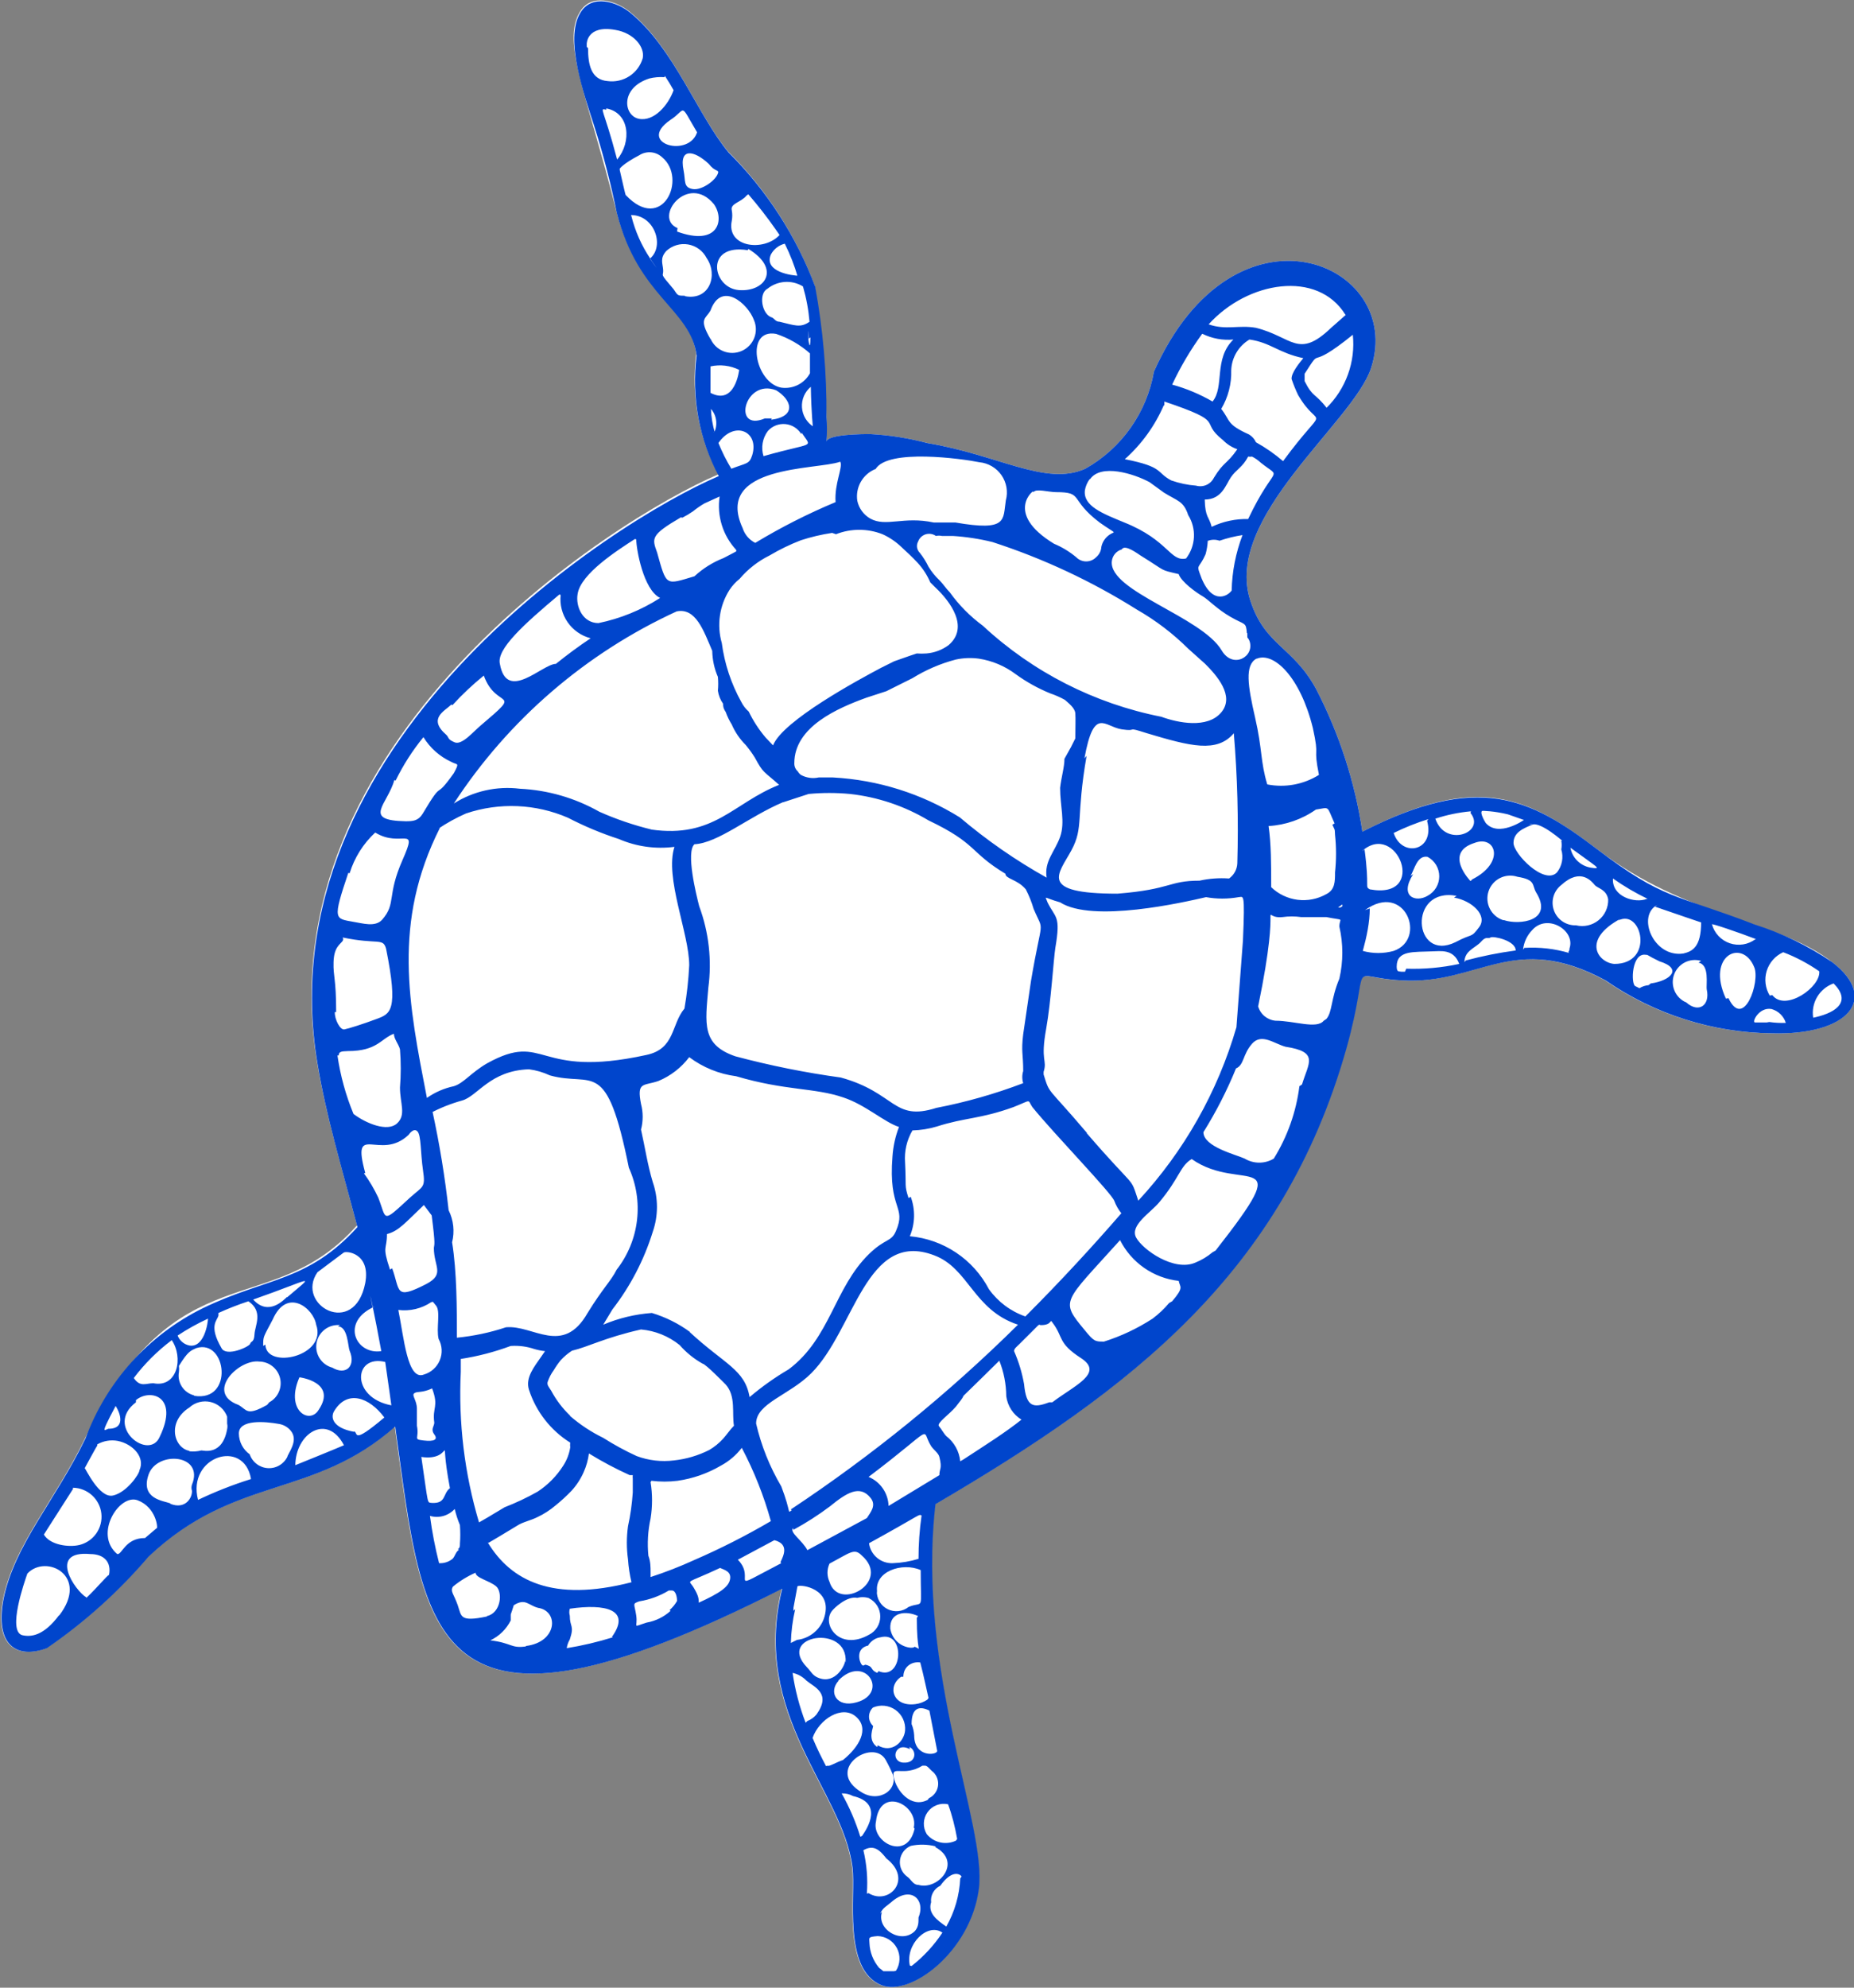 <?xml version="1.0" encoding="UTF-8"?> <svg xmlns="http://www.w3.org/2000/svg" width="126" height="135" viewBox="0 0 126 135" fill="none"><rect x="0" y="0" width="126" height="135" fill="#808080" stroke="none"/> <g clip-path="url(#clip0_90_4322)"> <path d="M124.524 65.35C120.717 62.405 114.696 62.405 108.527 57.663C103.775 54.071 100.44 52.48 92.589 56.486C92.082 53.117 91.025 49.854 89.46 46.826C87.867 43.881 85.978 43.881 84.974 40.789C83.115 35.164 91.969 28.684 93.179 25.003C95.511 17.876 83.941 12.899 78.422 25.239C78.183 26.614 77.64 27.92 76.834 29.061C76.027 30.202 74.977 31.149 73.758 31.836C71.072 33.043 67.855 30.893 63.044 30.098C61.761 29.756 60.445 29.549 59.119 29.48C58.794 29.48 56.167 29.48 56.167 30.01C56.202 26.46 55.935 22.913 55.37 19.408C54.087 15.975 52.073 12.86 49.467 10.278C47.342 7.686 45.778 3.239 42.826 0.825C41.911 0.059 40.17 -0.501 39.403 0.825C38.163 2.886 39.875 6.332 41.882 14.313C43.328 20.055 46.9 20.851 47.313 24.031C46.955 26.85 47.481 29.71 48.818 32.218C41.557 35.311 17.916 50.478 21.546 72.124C22.136 75.687 23.14 78.986 24.261 83.226C18.358 89.853 12.013 84.817 5.785 97.686C3.748 101.898 0.944 104.931 0.207 108.613C-0.384 111.734 1.092 112.706 3.158 111.94C5.724 110.181 8.046 108.092 10.065 105.726C15.968 100.16 21.221 101.839 26.829 96.891C28.807 111.116 28.925 120.186 53.127 107.906C51.002 116.535 57.259 121.571 57.909 126.842C58.145 128.727 57.23 133.734 59.857 134.823C61.805 135.648 65.937 132.585 66.498 128.285C67.058 123.986 62.247 113.56 63.546 102.163C76.916 94.329 87.158 86.436 91.467 71.24C93.238 64.908 91.32 66.381 95.216 66.587C100.469 66.911 102.831 63.2 109.088 66.587C112.411 68.886 116.349 70.137 120.392 70.18C125.557 70.327 127.771 67.853 124.524 65.35Z" fill="white"></path> <path d="M124.524 65.35C122.896 64.247 121.117 63.384 119.241 62.788C113.81 60.697 113.131 61.168 108.527 57.664C103.923 54.159 100.44 52.48 92.589 56.486C92.082 53.117 91.025 49.854 89.46 46.826C87.867 43.881 85.978 43.881 84.974 40.789C83.115 35.164 91.969 28.685 93.179 25.003C95.511 17.876 83.941 12.899 78.422 25.239C78.183 26.615 77.64 27.92 76.834 29.061C76.027 30.202 74.977 31.15 73.758 31.836C71.072 33.043 67.855 30.893 63.044 30.098C61.761 29.756 60.445 29.549 59.119 29.48C58.794 29.48 56.167 29.48 56.167 30.01C56.211 29.441 56.211 28.87 56.167 28.302C56.192 25.339 55.935 22.381 55.4 19.467C54.116 16.034 52.102 12.919 49.497 10.337C47.372 7.746 45.807 3.299 42.856 0.884C41.941 0.118 40.2 -0.442 39.432 0.884C38.34 2.68 39.727 6.509 40.377 8.541C40.996 10.475 41.508 12.441 41.911 14.431C43.358 20.174 46.929 20.969 47.342 24.149C46.984 26.968 47.51 29.828 48.847 32.337C41.587 35.429 17.945 50.596 21.576 72.242C22.166 75.805 23.169 79.103 24.291 83.344C20.897 87.085 18.093 86.761 13.784 88.852C10.092 90.67 7.24 93.832 5.814 97.687C3.778 101.898 0.974 104.931 0.236 108.613C-0.354 111.734 1.122 112.706 3.188 111.941C5.754 110.181 8.076 108.092 10.094 105.727C15.997 100.16 21.251 101.839 26.859 96.891C28.836 111.116 28.954 120.187 53.157 107.906C51.032 116.535 57.289 121.571 57.938 126.842C58.174 128.727 57.259 133.734 59.886 134.823C61.834 135.648 65.966 132.585 66.527 128.285C67.088 123.986 62.277 113.56 63.575 102.163C76.946 94.329 87.188 86.437 91.497 71.24C93.268 64.909 91.349 66.381 95.245 66.587C100.499 66.911 102.86 63.2 109.117 66.587C112.441 68.886 116.378 70.137 120.422 70.18C125.557 70.327 127.771 67.854 124.524 65.35ZM124.524 66.558L124.17 66.263L124.524 66.558ZM119.3 63.789C119.054 63.973 118.767 64.094 118.464 64.142C118.161 64.19 117.85 64.164 117.56 64.065C117.269 63.967 117.007 63.799 116.796 63.576C116.585 63.354 116.431 63.083 116.349 62.788C116.231 62.67 118.119 63.318 119.359 63.789H119.3ZM111.921 61.051C111.124 61.374 109.531 60.903 109.619 59.666C110.366 60.193 111.156 60.656 111.98 61.051H111.921ZM107.789 58.341C108.498 58.871 108.852 59.048 108.114 58.93C107.771 58.875 107.453 58.715 107.205 58.472C106.956 58.23 106.789 57.916 106.727 57.575L107.789 58.341ZM106.107 57.104C106.142 57.299 106.142 57.498 106.107 57.693C106.188 57.958 106.204 58.238 106.152 58.51C106.101 58.782 105.984 59.037 105.812 59.254C104.956 60.138 102.86 57.988 102.86 57.252C102.86 56.515 103.569 56.25 104.129 56.014C104.69 55.779 106.284 57.193 106.166 57.104H106.107ZM102.152 62.494C101.76 62.365 101.436 62.086 101.251 61.719C101.065 61.351 101.034 60.926 101.163 60.535C101.292 60.145 101.572 59.821 101.94 59.636C102.308 59.451 102.734 59.42 103.126 59.549C104.395 59.755 104.1 60.108 104.395 60.609C105.605 62.553 103.273 62.847 102.211 62.494H102.152ZM104.159 55.956C104.082 55.983 103.999 55.983 103.923 55.956H104.159ZM100.765 55.072C100.765 55.072 101.502 55.072 102.476 55.308L103.568 55.691C103.568 55.691 101.857 56.898 100.971 55.897C100.853 55.72 100.469 55.013 100.824 55.072H100.765ZM98.817 60.962C100.027 61.168 101.119 62.17 100.528 62.965C99.938 63.76 100.115 63.348 98.905 63.996C96.042 65.38 95.659 60.226 98.994 60.844L98.817 60.962ZM95.865 59.49C96.131 59.048 96.308 58.076 97.016 58.194C97.257 58.322 97.458 58.513 97.599 58.746C97.739 58.98 97.813 59.247 97.813 59.519C97.813 59.791 97.739 60.058 97.599 60.292C97.458 60.525 97.257 60.716 97.016 60.844C96.219 61.316 95.068 60.903 96.042 59.372L95.865 59.49ZM99.938 59.843C99.938 59.843 98.079 57.929 100.204 57.252C101.65 56.692 102.329 58.577 100.056 59.725L99.938 59.843ZM99.938 55.219C101.001 56.545 98.226 57.605 97.547 55.602C98.332 55.344 99.144 55.176 99.968 55.102L99.938 55.219ZM96.987 55.749C97.547 57.811 95.275 58.282 94.714 56.574C95.476 56.2 96.265 55.886 97.075 55.632L96.987 55.749ZM91.084 61.639H90.936C91.261 61.404 91.231 61.374 91.231 61.551L91.084 61.639ZM90.552 56.014C90.759 56.486 90.7 56.25 90.73 56.692C90.821 57.544 90.821 58.402 90.73 59.254C90.73 59.873 90.73 60.432 90.139 60.727C89.547 61.062 88.862 61.197 88.186 61.112C87.511 61.027 86.881 60.727 86.391 60.255C86.391 58.724 86.391 57.31 86.214 56.103C87.37 56.037 88.484 55.649 89.431 54.984C90.405 54.837 90.139 54.689 90.7 55.926L90.552 56.014ZM61.746 81.371C61.45 80.458 61.598 80.664 61.51 78.956C61.45 78.196 61.625 77.435 62.011 76.777C62.571 76.761 63.127 76.672 63.664 76.512C65.583 75.894 66.616 76.011 68.888 75.187C70.157 74.686 69.803 74.657 70.157 75.187C71.633 77.013 75.588 81.077 75.736 81.577C75.847 81.876 76.007 82.154 76.208 82.402C74.349 84.552 72.046 87.055 69.685 89.411C68.686 89.064 67.82 88.416 67.206 87.556C66.683 86.557 65.917 85.704 64.979 85.077C64.04 84.449 62.959 84.066 61.834 83.963C62.194 83.109 62.215 82.151 61.893 81.283L61.746 81.371ZM17.886 91.414C17.886 90.736 17.886 90.854 18.535 89.617C19.509 87.409 21.31 88.852 21.487 89.971C22.254 92.121 18.093 93.034 18.034 91.325L17.886 91.414ZM18.152 95.419C16.735 96.214 16.794 95.743 16.204 95.419C13.931 94.594 16.204 92.297 17.62 92.474C17.947 92.479 18.263 92.592 18.518 92.795C18.774 92.998 18.955 93.28 19.032 93.596C19.11 93.913 19.08 94.246 18.947 94.544C18.815 94.842 18.587 95.088 18.299 95.242L18.152 95.419ZM20.247 93.534C20.424 93.534 22.904 93.888 21.664 95.743C21.044 96.803 19.303 95.772 20.395 93.446L20.247 93.534ZM22.963 90.088C23.642 90.088 23.642 91.443 23.76 91.738C24.202 92.769 23.523 93.446 22.579 92.886C22.222 92.789 21.915 92.562 21.718 92.249C21.522 91.937 21.45 91.563 21.516 91.2C21.583 90.837 21.784 90.512 22.079 90.29C22.374 90.068 22.742 89.965 23.11 90L22.963 90.088ZM25.324 88.822C24.881 86.584 25.501 89.47 25.914 91.767C24.173 92.032 23.11 89.765 25.471 88.734L25.324 88.822ZM26.505 86.231C25.944 84.552 26.298 84.935 26.298 83.816C27.095 83.609 27.508 83.079 28.807 81.843L29.338 82.549C29.604 84.64 29.515 84.463 29.486 84.758C29.486 86.024 30.253 86.525 28.984 87.202C26.8 88.321 27.213 87.674 26.652 86.142L26.505 86.231ZM29.25 75.599C29.935 75.238 30.657 74.952 31.404 74.745C32.467 74.45 33.293 72.713 35.949 72.624C36.44 72.689 36.918 72.828 37.366 73.037C40.318 73.861 41.203 71.712 42.738 79.31C43.245 80.429 43.436 81.665 43.29 82.885C43.145 84.105 42.668 85.261 41.911 86.231C41.528 86.996 40.967 87.497 39.934 89.175C38.252 92.121 36.245 89.971 34.385 90.147C33.303 90.507 32.185 90.744 31.05 90.854C31.05 88.881 31.05 86.378 30.725 84.375C30.908 83.644 30.824 82.871 30.489 82.196C30.241 79.95 29.877 77.719 29.397 75.511L29.25 75.599ZM29.751 56.309C30.358 55.899 31 55.544 31.67 55.249C33.938 54.485 36.41 54.59 38.606 55.543C39.715 56.118 40.87 56.6 42.059 56.986C43.247 57.5 44.553 57.683 45.837 57.517C45.158 59.608 46.84 63.407 46.84 65.556C46.792 66.544 46.684 67.527 46.516 68.501C45.601 69.591 45.896 71.24 43.919 71.653C36.363 73.302 37.13 70.003 33.116 72.212C31.994 72.86 31.522 73.567 30.843 73.773C30.186 73.912 29.563 74.183 29.013 74.568C27.774 68.177 26.652 62.67 29.899 56.221L29.751 56.309ZM62.395 36.783C62.436 36.668 62.504 36.563 62.592 36.478C62.681 36.393 62.788 36.33 62.905 36.292C63.022 36.255 63.146 36.246 63.268 36.265C63.389 36.283 63.505 36.33 63.605 36.401V36.401C63.741 36.371 63.882 36.371 64.018 36.401H64.284H64.756C65.662 36.459 66.561 36.597 67.442 36.813C70.896 37.932 74.198 39.476 77.271 41.407C78.543 42.135 79.714 43.026 80.753 44.058L81.904 45.089C82.672 45.854 83.941 47.268 82.996 48.387C82.052 49.506 80.045 49.094 78.923 48.681C74.382 47.786 70.181 45.644 66.793 42.497C65.93 41.863 65.173 41.098 64.549 40.229C64.284 39.964 64.107 39.67 63.841 39.405C63.555 39.135 63.307 38.828 63.103 38.492C62.942 38.157 62.744 37.841 62.513 37.549C62.421 37.459 62.358 37.344 62.331 37.218C62.305 37.092 62.317 36.962 62.365 36.843L62.395 36.783ZM73.699 51.509C74.349 47.945 75.057 49.359 76.238 49.535C77.418 49.712 76.385 49.3 77.949 49.801C80.901 50.684 82.701 51.155 83.852 49.801C84.097 52.739 84.175 55.688 84.089 58.636C84.081 58.839 84.026 59.038 83.929 59.216C83.831 59.395 83.694 59.549 83.528 59.666C82.855 59.618 82.179 59.667 81.521 59.814C79.396 59.814 79.632 60.403 75.942 60.697C70.482 60.697 71.958 59.342 72.814 57.752C73.67 56.162 73.109 55.573 73.847 51.332L73.699 51.509ZM66.527 44.735C67.438 44.876 68.3 45.24 69.036 45.795C69.759 46.318 70.542 46.753 71.368 47.091C71.715 47.208 72.05 47.356 72.371 47.533C72.666 47.798 73.05 48.092 73.079 48.446C73.109 48.799 73.079 49.477 73.079 50.154L72.784 50.743L72.341 51.538C72.341 52.098 72.135 52.745 72.046 53.511C72.046 54.748 72.401 55.838 72.046 56.839C71.692 57.84 70.954 58.488 71.131 59.608C69.035 58.438 67.058 57.067 65.228 55.514C62.63 53.9 59.666 52.968 56.61 52.804H55.636C55.224 52.894 54.794 52.831 54.426 52.628C54.342 52.564 54.272 52.484 54.219 52.392C54.141 52.322 54.079 52.236 54.038 52.139C53.997 52.042 53.978 51.938 53.983 51.833C53.983 49.359 56.935 48.092 58.883 47.386L60.24 46.944L62.011 46.06C62.926 45.493 63.921 45.066 64.963 44.794C65.477 44.684 66.006 44.664 66.527 44.735V44.735ZM53.245 54.483L54.957 53.924C55.89 53.836 56.828 53.836 57.761 53.924C59.651 54.131 61.473 54.744 63.103 55.72C66.439 57.31 65.878 57.87 68.327 59.342C68.327 59.696 69.154 59.725 69.715 60.403C69.934 60.826 70.112 61.27 70.246 61.728C70.984 63.465 70.836 62.081 70.069 66.617L69.538 70.239C69.39 71.447 69.538 71.564 69.538 72.742C69.455 73.011 69.455 73.298 69.538 73.567C67.622 74.296 65.647 74.858 63.635 75.246C60.683 76.188 60.89 74.215 57.141 73.184C54.723 72.852 52.328 72.37 49.969 71.741C47.667 70.946 47.932 69.532 48.139 67.088C48.387 65.219 48.175 63.319 47.519 61.551C47.313 60.756 46.604 57.87 47.195 57.34C48.818 57.252 50.855 55.484 53.216 54.483H53.245ZM44.273 56.339C43.058 56.043 41.873 55.639 40.731 55.131C39.078 54.195 37.228 53.66 35.33 53.57C33.763 53.376 32.178 53.73 30.843 54.572C34.556 48.885 39.806 44.362 45.985 41.525C47.283 41.26 47.814 42.821 48.405 44.205C48.416 44.813 48.546 45.414 48.788 45.972C48.817 46.285 48.817 46.601 48.788 46.914C48.836 47.232 48.957 47.535 49.143 47.798C49.143 47.945 49.143 48.092 49.32 48.357C49.427 48.656 49.566 48.942 49.733 49.212C49.957 49.728 50.278 50.198 50.678 50.596V50.596C50.903 50.866 51.11 51.151 51.297 51.45C51.888 52.539 51.858 52.333 52.95 53.305C49.822 54.542 48.523 56.957 44.243 56.339H44.273ZM34.739 91.414C35.269 91.381 35.8 91.451 36.304 91.62C36.544 91.692 36.791 91.741 37.041 91.767L36.776 92.15C36.333 92.798 35.684 93.564 35.949 94.388C36.432 95.878 37.424 97.15 38.753 97.981C38.74 98.089 38.74 98.198 38.753 98.305C38.685 98.746 38.524 99.167 38.281 99.542C37.833 100.248 37.239 100.85 36.54 101.309C35.819 101.716 35.069 102.07 34.297 102.369L33.116 103.076L32.555 103.4C31.568 100.088 31.149 96.632 31.316 93.181V92.297C32.474 92.12 33.612 91.823 34.71 91.414H34.739ZM38.753 96.155C38.231 95.659 37.793 95.082 37.455 94.447C37.307 94.212 37.16 94.064 37.219 93.858C37.315 93.574 37.454 93.305 37.632 93.063C37.772 92.826 37.93 92.599 38.104 92.386C38.332 92.139 38.59 91.921 38.871 91.738C39.993 91.473 41.085 90.854 43.564 90.295C44.526 90.38 45.44 90.749 46.191 91.355C46.636 91.863 47.165 92.292 47.755 92.621C47.933 92.621 49.261 93.976 49.32 94.035C50.028 94.83 49.733 95.979 49.88 96.833C49.615 97.098 49.408 97.422 49.143 97.716C48.869 98.018 48.55 98.276 48.198 98.482C47.45 98.859 46.641 99.098 45.807 99.189C44.95 99.297 44.079 99.196 43.269 98.894C42.484 98.534 41.725 98.121 40.996 97.657C40.176 97.258 39.412 96.753 38.724 96.155H38.753ZM46.9 90.471C46.115 89.894 45.236 89.456 44.302 89.175C43.164 89.258 42.047 89.526 40.996 89.971L41.616 88.94C42.84 87.361 43.77 85.575 44.361 83.668C44.743 82.572 44.743 81.378 44.361 80.282C44.007 79.104 43.83 77.896 43.564 76.718C43.714 76.148 43.714 75.55 43.564 74.981C43.269 73.449 43.712 73.773 44.745 73.42C45.576 73.076 46.299 72.516 46.84 71.8C47.772 72.5 48.871 72.947 50.028 73.096C53.422 74.097 55.341 73.861 57.318 74.539C58.824 75.039 60.093 76.217 61.096 76.541C60.849 77.183 60.7 77.858 60.654 78.544C60.358 82.196 61.627 81.901 60.89 83.609C60.565 84.375 60.181 84.081 59.06 85.17C56.699 87.467 56.433 90.884 53.599 93.004C52.661 93.554 51.772 94.185 50.943 94.889C50.618 93.004 49.261 92.68 46.87 90.471H46.9ZM73.876 76.954C71.102 73.685 71.368 74.391 70.925 72.978C70.925 72.801 70.925 72.978 70.925 72.801C71.19 71.947 70.689 72.124 71.102 69.856C71.427 68.03 71.604 65.115 71.722 64.378C72.105 62.14 71.722 62.376 71.19 61.286C71.013 60.785 70.895 60.962 72.046 61.286C74.26 62.7 80.429 61.286 81.963 60.933C82.696 61.063 83.445 61.063 84.177 60.933C84.502 60.933 84.62 60.491 84.472 63.878L84.029 69.768C82.752 74.158 80.469 78.191 77.359 81.548C76.769 79.781 77.3 80.959 73.847 76.954H73.876ZM85.417 44.735C86.568 44.264 88.368 45.972 89.224 49.447C89.696 51.597 89.224 50.566 89.637 52.628C88.592 53.283 87.336 53.514 86.125 53.276C85.653 51.715 85.8 50.92 85.299 48.74C84.797 46.561 84.59 45.177 85.387 44.735H85.417ZM84.767 42.998C84.767 43.498 84.767 43.174 84.915 43.528C85.299 44.588 83.793 45.471 83.026 44.175C81.668 41.878 75.382 40.17 75.559 38.138C75.575 37.948 75.649 37.768 75.77 37.621C75.891 37.474 76.054 37.367 76.238 37.314C76.444 36.931 77.359 37.638 77.507 37.726C79.366 38.874 78.746 38.668 80.104 38.992C80.281 39.522 81.314 40.259 81.727 40.494C82.141 40.73 82.672 41.348 83.646 41.908C84.62 42.468 84.679 42.232 84.738 42.998H84.767ZM82.111 36.725C82.359 36.637 82.63 36.637 82.879 36.725C83.388 36.552 83.911 36.423 84.443 36.342C83.983 37.547 83.734 38.822 83.705 40.111C83.38 40.553 82.259 41.113 81.521 38.904C81.314 38.344 81.521 38.58 81.934 37.638C82.016 37.339 82.065 37.033 82.082 36.725H82.111ZM84.856 35.252C83.989 35.228 83.129 35.409 82.347 35.782C82.17 35.075 81.904 35.164 81.875 33.927C83.026 33.927 83.292 32.955 83.646 32.425C84 31.895 84.443 31.747 84.826 31.011C84.914 31.027 85.004 31.027 85.092 31.011C85.307 31.121 85.505 31.26 85.682 31.424C87.188 32.631 86.656 31.394 84.826 35.252H84.856ZM87.217 31.335C86.643 30.842 86.02 30.407 85.358 30.039C85.259 29.819 85.094 29.633 84.885 29.509C83.321 28.802 83.646 28.596 82.996 27.772C83.467 26.98 83.703 26.071 83.675 25.151C83.69 24.726 83.811 24.313 84.028 23.947C84.244 23.582 84.549 23.277 84.915 23.06C86.361 23.266 86.892 23.973 88.575 24.326C88.309 24.65 87.749 25.327 87.778 25.74C87.903 26.112 88.05 26.476 88.221 26.829C89.726 29.421 90.316 27.094 87.188 31.335H87.217ZM90.169 27.713C89.372 26.682 89.224 27.006 88.663 25.887C88.663 25.651 88.663 25.622 88.663 25.386C89.992 23.325 88.663 25.386 91.939 22.736C92.034 23.647 91.921 24.568 91.609 25.429C91.297 26.291 90.795 27.072 90.139 27.713H90.169ZM91.467 21.381L90.464 22.265C88.221 24.414 87.837 22.883 85.358 22.265C84.207 22.058 83.292 22.441 82.141 22.029C84.797 19.084 89.549 18.318 91.438 21.381H91.467ZM81.727 22.677C82.377 22.995 83.102 23.127 83.823 23.06C82.465 24.385 83.233 26.27 82.406 27.271C81.545 26.772 80.622 26.386 79.661 26.122C80.227 24.911 80.909 23.757 81.698 22.677H81.727ZM79.13 27.566V27.271C83.498 28.744 81.403 28.537 83.115 29.892C83.387 30.171 83.72 30.383 84.089 30.511C83.38 31.541 83.174 31.335 82.495 32.454C82.387 32.67 82.207 32.841 81.986 32.938C81.765 33.035 81.517 33.051 81.285 32.984C80.711 32.941 80.145 32.822 79.602 32.631C78.54 32.071 79.13 31.718 76.444 31.188C77.588 30.169 78.495 28.913 79.1 27.507L79.13 27.566ZM74.083 32.543C74.821 31.482 77.034 32.16 78.126 32.749L79.1 33.456C80.045 34.045 80.429 34.015 80.753 34.987C81.032 35.435 81.167 35.956 81.14 36.483C81.114 37.009 80.927 37.514 80.606 37.932C79.514 38.168 79.425 36.695 76.415 35.488C74.909 34.869 73.611 34.369 73.729 33.308C73.775 33.031 73.887 32.769 74.053 32.543H74.083ZM70.246 33.426C70.394 33.161 71.249 33.426 71.781 33.426C73.67 33.426 72.637 33.897 74.732 35.488C75.942 36.342 75.795 36.047 75.411 36.312C75.124 36.504 74.923 36.8 74.85 37.137C74.842 37.273 74.807 37.405 74.746 37.527C74.685 37.648 74.6 37.756 74.496 37.844C74.408 37.935 74.303 38.007 74.186 38.056C74.069 38.105 73.944 38.131 73.817 38.131C73.691 38.131 73.565 38.105 73.449 38.056C73.332 38.007 73.227 37.935 73.138 37.844C72.685 37.466 72.178 37.158 71.633 36.931C68.15 34.81 70.364 33.161 70.216 33.397L70.246 33.426ZM59.502 31.865C60.329 30.452 65.406 31.159 66.557 31.394C66.856 31.422 67.146 31.515 67.406 31.667C67.666 31.819 67.889 32.025 68.061 32.272C68.232 32.519 68.348 32.8 68.399 33.096C68.45 33.392 68.436 33.696 68.357 33.986C68.15 35.311 68.504 36.106 64.933 35.488C64.461 35.488 63.959 35.488 63.458 35.488C61.421 35.046 60.211 35.812 59.148 35.223C58.924 35.095 58.729 34.922 58.576 34.714C58.423 34.505 58.317 34.267 58.263 34.015C58.195 33.574 58.278 33.122 58.497 32.732C58.716 32.343 59.06 32.038 59.473 31.865H59.502ZM56.817 36.283C57.831 35.884 58.96 35.884 59.975 36.283C60.443 36.494 60.872 36.783 61.244 37.137C61.627 37.49 62.011 37.844 62.365 38.227C62.724 38.617 63.014 39.065 63.221 39.552L63.575 39.905C64.609 40.877 65.878 42.615 64.461 43.822C64.021 44.144 63.5 44.338 62.956 44.382C62.74 44.398 62.523 44.398 62.306 44.382L61.864 44.529L60.772 44.912L59.886 45.353C58.381 46.149 53.186 48.947 52.537 50.625L52.035 50.095C51.577 49.558 51.191 48.964 50.884 48.328C50.676 48.147 50.506 47.927 50.382 47.68C49.691 46.44 49.24 45.081 49.054 43.675C48.88 43.068 48.837 42.431 48.929 41.807C49.02 41.182 49.244 40.584 49.585 40.053C49.772 39.773 50.001 39.525 50.264 39.316C50.827 38.652 51.52 38.111 52.301 37.726C52.979 37.324 53.69 36.979 54.426 36.695C55.119 36.469 55.83 36.302 56.551 36.194L56.817 36.283ZM57.112 31.365C57.289 31.777 56.699 32.837 56.787 34.103C54.901 34.89 53.076 35.816 51.327 36.872C51.125 36.77 50.945 36.629 50.798 36.457C50.651 36.285 50.54 36.086 50.471 35.87C48.493 31.571 55.518 31.924 57.082 31.365H57.112ZM52.448 28.42H51.976C49.733 29.362 50.589 25.681 52.743 26.505C53.776 27.124 54.19 28.272 52.419 28.508L52.448 28.42ZM54.485 29.392C55.193 30.481 55.4 29.98 51.888 30.982C51.799 30.694 51.779 30.389 51.83 30.093C51.882 29.796 52.002 29.515 52.183 29.274C52.33 29.108 52.514 28.979 52.721 28.897C52.927 28.816 53.15 28.783 53.371 28.803C53.593 28.823 53.806 28.895 53.994 29.013C54.182 29.13 54.34 29.29 54.455 29.48L54.485 29.392ZM55.282 28.979C55.057 28.838 54.87 28.645 54.734 28.418C54.599 28.19 54.519 27.934 54.502 27.669C54.485 27.405 54.53 27.141 54.635 26.897C54.74 26.654 54.901 26.439 55.105 26.27C55.134 28.037 55.252 29.067 55.252 29.067L55.282 28.979ZM55.075 25.298C54.894 25.654 54.607 25.945 54.252 26.13C53.897 26.314 53.494 26.384 53.098 26.329C51.297 26.005 50.618 22.294 52.743 22.677C53.593 22.959 54.376 23.41 55.046 24.002C55.046 24.002 55.046 24.709 55.046 25.386L55.075 25.298ZM55.075 22.913C55.075 24.032 54.928 23.089 54.928 22.913C54.928 22.736 54.928 22 54.957 23.001L55.075 22.913ZM54.574 19.467C54.799 20.246 54.947 21.044 55.016 21.852C54.396 22.294 53.983 22.088 52.98 21.852C52.684 21.852 52.626 21.617 52.448 21.558C51.77 21.352 51.533 19.938 52.153 19.614C52.486 19.344 52.893 19.183 53.321 19.151C53.748 19.119 54.175 19.219 54.544 19.437L54.574 19.467ZM54.337 18.73C53.836 18.73 51.888 18.465 52.389 17.287C52.486 17.106 52.621 16.946 52.783 16.819C52.946 16.692 53.133 16.601 53.334 16.551C53.698 17.279 53.994 18.038 54.219 18.819L54.337 18.73ZM50.855 13.194C51.516 13.956 52.137 14.752 52.714 15.579L52.448 15.167L52.714 15.579L52.98 15.962C51.917 17.111 49.349 16.816 49.733 14.99C49.776 14.757 49.776 14.517 49.733 14.284C49.615 13.812 50.353 13.754 50.736 13.282L50.855 13.194ZM50.855 16.905C53.098 18.259 52.006 19.85 50.205 19.702C48.405 19.555 47.873 16.522 50.825 16.993L50.855 16.905ZM46.044 15.491C44.361 14.784 46.752 11.721 48.523 13.871C49.261 14.931 48.818 16.757 46.014 15.727L46.044 15.491ZM48.818 11.633C48.818 12.134 47.726 12.958 47.077 12.84C46.427 12.723 46.604 12.31 46.457 11.574C46.132 9.984 47.195 10.219 48.169 11.132C48.582 11.662 48.818 11.515 48.818 11.721V11.633ZM47.401 8.894C46.929 10.779 43.21 9.778 45.542 8.158C46.693 7.422 46.132 6.891 47.372 8.982L47.401 8.894ZM45.188 5.154C45.453 5.566 45.601 5.802 45.778 6.126C45.424 7.127 44.45 8.276 43.417 8.069C42.384 7.863 42.118 5.979 44.125 5.331C44.463 5.247 44.811 5.217 45.158 5.242L45.188 5.154ZM39.875 2.739C39.875 2.739 39.875 2.916 39.875 2.975V2.739ZM39.875 3.181V2.975C39.875 2.975 39.875 1.679 41.823 2.032C43.063 2.238 43.83 3.181 43.682 3.946C43.538 4.45 43.217 4.884 42.778 5.171C42.339 5.458 41.812 5.577 41.292 5.507C40.17 5.419 39.964 4.388 39.964 3.269L39.875 3.181ZM41.203 7.363C42.797 7.657 42.944 9.63 41.941 10.838C40.996 7.245 40.701 7.363 41.203 7.451V7.363ZM42.118 11.456C42.118 11.456 42.325 11.132 43.446 10.543C43.686 10.389 43.97 10.32 44.254 10.346C44.538 10.373 44.804 10.494 45.011 10.691C46.722 12.134 45.011 15.874 42.531 13.253C42.502 13.282 42.266 12.163 42.118 11.545V11.456ZM42.885 14.607C44.479 14.607 45.188 16.698 44.184 17.552C43.601 16.679 43.172 15.713 42.915 14.696L42.885 14.607ZM44.184 17.552C44.364 17.839 44.561 18.114 44.774 18.377C44.562 18.124 44.365 17.858 44.184 17.582V17.552ZM46.545 20.085C46.044 20.085 46.073 20.085 45.778 19.643C44.774 18.465 45.099 18.819 45.07 18.348C45.04 17.877 44.833 17.552 45.276 17.052C45.473 16.867 45.71 16.73 45.968 16.652C46.227 16.574 46.5 16.557 46.767 16.603C47.033 16.649 47.285 16.756 47.503 16.915C47.72 17.075 47.898 17.283 48.021 17.523C48.818 18.672 48.228 20.439 46.545 20.115V20.085ZM48.287 23.03C47.46 21.617 47.962 21.676 48.287 21.087C49.025 19.055 50.825 20.615 51.238 21.735C51.407 22.125 51.413 22.566 51.255 22.961C51.097 23.356 50.788 23.672 50.397 23.84C50.006 24.008 49.563 24.014 49.168 23.857C48.772 23.699 48.455 23.391 48.287 23.001V23.03ZM48.287 24.886C48.944 24.74 49.631 24.823 50.235 25.121C50.235 25.121 49.969 27.566 48.287 26.682V24.886ZM48.582 29.392C48.428 28.864 48.338 28.32 48.316 27.772C48.995 28.537 48.523 29.539 48.493 29.362L48.582 29.392ZM48.818 30.098C49.88 28.538 51.622 29.274 51.12 30.923C50.914 31.541 50.766 31.424 49.703 31.836C49.36 31.272 49.064 30.681 48.818 30.069V30.098ZM46.368 35.164C46.624 35.034 46.871 34.886 47.106 34.722C47.347 34.525 47.604 34.348 47.873 34.192L48.907 33.721C48.81 34.37 48.861 35.032 49.055 35.659C49.249 36.286 49.582 36.861 50.028 37.343C50.028 37.49 50.235 37.343 49.172 37.903C48.441 38.188 47.771 38.608 47.195 39.14C45.217 39.729 45.306 39.846 44.656 37.52C44.302 36.548 44.214 36.342 46.28 35.134L46.368 35.164ZM43.24 36.636C43.24 37.255 43.712 40.053 44.863 40.612C43.583 41.434 42.162 42.013 40.672 42.32C39.609 42.32 39.108 41.201 39.255 40.347C39.462 38.963 41.97 37.373 43.151 36.607L43.24 36.636ZM38.104 40.406C38.033 41.059 38.2 41.715 38.574 42.256C38.948 42.797 39.504 43.185 40.141 43.351C39.344 43.881 38.547 44.47 37.779 45.089C36.864 45.089 34.444 47.739 33.972 45.089C33.736 44.087 35.595 42.408 38.016 40.376L38.104 40.406ZM30.755 47.886C31.412 47.167 32.123 46.497 32.88 45.884C33.736 48.269 35.654 46.738 32.673 49.27C32.172 49.683 31.404 50.625 30.902 50.419C30.401 50.213 30.519 50.095 30.341 49.918C29.043 48.799 30.224 48.299 30.666 47.857L30.755 47.886ZM26.888 53.011C27.402 51.959 28.036 50.971 28.777 50.066C29.227 50.799 29.884 51.383 30.666 51.744C31.079 51.98 31.256 51.744 30.843 52.51C29.427 54.513 30.224 52.745 28.718 55.278C28.423 55.749 28.069 55.779 27.567 55.779C24.586 55.72 26.328 54.66 26.8 52.981L26.888 53.011ZM23.76 59.313C24.086 58.253 24.687 57.298 25.501 56.545C27.272 57.634 28.453 55.926 27.36 58.4C26.268 60.874 26.947 61.345 25.973 62.464C25.501 62.994 24.616 62.7 24.025 62.611C22.756 62.376 22.579 62.523 23.671 59.283L23.76 59.313ZM22.845 68.737C22.845 66.41 22.638 66.352 22.668 65.35C22.697 64.349 23.081 64.172 23.287 63.907C23.308 63.871 23.319 63.831 23.319 63.789C23.319 63.748 23.308 63.707 23.287 63.672C25.678 64.172 26.032 63.672 26.239 64.437C27.095 68.678 26.534 68.855 25.59 69.208C24.645 69.562 23.701 69.856 23.405 69.915C23.11 69.974 22.727 69.208 22.756 68.737H22.845ZM23.022 71.682C23.022 71.358 23.346 71.417 23.642 71.388C25.649 71.388 25.885 70.534 26.77 70.21C26.77 70.563 27.095 70.916 27.183 71.27C27.253 72.132 27.253 72.999 27.183 73.861C27.183 74.951 27.626 75.717 26.977 76.306C26.328 76.895 24.881 76.306 24.025 75.658C23.497 74.383 23.13 73.047 22.933 71.682H23.022ZM24.822 79.663C23.848 76.1 25.826 78.927 27.774 77.071C27.774 77.071 28.098 76.571 28.364 76.836C28.63 77.101 28.571 78.279 28.748 79.486C28.925 80.694 28.748 80.547 27.862 81.342C25.914 83.138 26.298 82.844 25.708 81.342C25.437 80.762 25.111 80.21 24.734 79.693L24.822 79.663ZM21.576 86.407C21.576 86.407 21.576 86.407 23.346 85.082C23.494 84.935 25.206 85.082 24.822 87.144C24.084 90.913 20.041 88.616 21.576 86.407ZM19.509 88.086C19.332 88.233 18.27 89.441 17.207 88.263C21.251 86.849 21.517 86.407 19.509 88.115V88.086ZM14.846 89.175C15.51 88.873 16.189 88.608 16.883 88.38C17.916 89.087 17.325 90.03 17.296 90.619C17.266 91.208 17.06 91.06 17.001 91.266C16.942 91.473 15.377 92.18 15.053 91.561C14.167 90.03 14.758 89.706 14.846 89.352V89.175ZM13.193 94.771C12.851 94.687 12.553 94.475 12.361 94.18C12.169 93.885 12.097 93.527 12.16 93.181C12.177 93.044 12.177 92.905 12.16 92.769C12.78 91.767 12.957 91.738 13.341 91.561C15.407 90.913 15.909 95.242 13.193 94.801V94.771ZM14.138 89.529C14.138 89.853 13.872 91.561 12.869 91.384C12.69 91.347 12.523 91.266 12.383 91.147C12.244 91.029 12.137 90.877 12.072 90.707C12.731 90.273 13.421 89.889 14.138 89.558V89.529ZM11.659 91.001C12.485 92.18 12.072 94.27 10.419 93.947C9.917 93.947 9.533 94.241 9.091 93.593C9.824 92.625 10.688 91.763 11.659 91.031V91.001ZM9.238 95.095C10.183 94.3 12.19 94.801 10.862 97.569C10.153 99.277 7.054 96.891 9.238 95.242V95.095ZM7.851 95.478C8.028 95.154 8.058 95.095 7.851 95.478C8.264 96.126 8.441 97.009 7.438 97.039C7.202 96.98 6.641 97.775 7.851 95.507V95.478ZM6.611 98.099C7.031 97.859 7.523 97.775 7.999 97.863C9.032 98.07 9.888 98.983 9.474 99.866C9.474 100.102 8.618 101.368 7.674 101.574C6.729 101.78 5.785 99.66 5.755 99.719C5.726 99.778 6.582 98.187 6.611 98.187V98.099ZM4.959 101.044C5.438 101.053 5.898 101.235 6.253 101.557C6.608 101.879 6.834 102.318 6.888 102.794C6.942 103.27 6.821 103.749 6.548 104.142C6.274 104.535 5.867 104.816 5.401 104.931C4.663 105.108 3.394 104.931 2.981 104.225C3.837 102.87 4.309 102.163 4.959 101.132V101.044ZM2.656 104.814C2.537 105.014 2.428 105.22 2.332 105.432C2.429 105.23 2.538 105.033 2.656 104.843V104.814ZM4.014 109.702C2.981 111.087 2.125 111.204 1.505 111.057C0.502 110.763 1.653 107.464 1.859 106.875C3.129 105.52 6.11 107.022 4.014 109.732V109.702ZM5.874 108.495C5.106 108.053 3.217 105.285 6.139 105.55C7.054 105.55 7.585 106.08 7.408 106.964C7.261 107.022 6.67 107.759 5.874 108.524V108.495ZM10.655 103.783L9.858 104.46C8.5 104.46 8.294 105.609 7.969 105.55C6.346 104.195 8.117 101.427 9.356 101.898C10.596 102.369 10.743 103.753 10.655 103.812V103.783ZM11.57 102.104C11.098 101.927 9.533 101.81 10.094 100.161C10.655 98.511 13.902 98.747 13.046 100.838C13.001 100.972 13.001 101.116 13.046 101.25C13.075 101.721 12.603 102.546 11.57 102.134V102.104ZM12.869 98.541C11.806 98.335 11.334 96.567 12.869 95.596C13.061 95.42 13.294 95.295 13.546 95.23C13.799 95.165 14.064 95.163 14.317 95.224C14.571 95.285 14.805 95.407 15 95.58C15.195 95.753 15.345 95.97 15.436 96.214C15.436 96.214 15.436 96.862 15.436 96.685C15.465 96.811 15.465 96.942 15.436 97.068C15.112 98.894 13.813 98.511 13.695 98.511C13.425 98.579 13.145 98.599 12.869 98.57V98.541ZM13.459 101.869C12.691 98.924 16.587 97.657 17.06 100.455C15.806 100.846 14.583 101.329 13.4 101.898L13.459 101.869ZM19.539 98.924C19.421 99.173 19.231 99.381 18.993 99.522C18.756 99.663 18.481 99.73 18.205 99.714C17.929 99.698 17.665 99.6 17.445 99.433C17.225 99.266 17.06 99.037 16.971 98.776C16.746 98.615 16.562 98.403 16.433 98.157C16.305 97.912 16.237 97.639 16.233 97.363C16.233 96.391 18.004 96.538 18.978 96.715C19.278 96.768 19.55 96.924 19.746 97.156C20.218 97.716 19.834 98.335 19.539 98.894V98.924ZM20.07 99.542C20.07 97.363 22.225 95.949 23.376 98.158C22.697 98.452 20.218 99.454 20.07 99.513V99.542ZM24.055 97.245C22.608 96.98 22.461 96.273 22.697 95.861C23.583 94.359 25.088 94.889 26.121 96.273C23.848 98.187 24.379 97.274 24.055 97.216V97.245ZM26.593 95.448C23.819 94.918 24.025 91.973 26.18 92.503C26.387 93.917 26.593 95.419 26.593 95.419V95.448ZM27.065 88.969C27.853 89.07 28.65 88.881 29.308 88.439C29.486 88.439 29.308 88.292 29.633 88.675C29.958 89.058 29.633 90.236 29.81 90.943C29.931 91.163 30 91.407 30.014 91.657C30.027 91.908 29.984 92.158 29.887 92.39C29.791 92.621 29.644 92.828 29.457 92.996C29.27 93.163 29.048 93.287 28.807 93.357C27.685 93.799 27.449 90.825 27.065 88.94V88.969ZM28.334 96.862C28.334 95.949 28.334 96.273 28.334 95.684C28.334 95.095 27.951 94.771 28.157 94.624C28.364 94.477 28.659 94.624 29.367 94.3C29.84 95.566 29.367 95.566 29.515 96.626C29.515 96.862 29.249 97.068 29.515 97.422C29.781 97.775 29.515 97.922 28.777 97.834C28.039 97.746 28.512 97.716 28.334 96.833V96.862ZM28.63 98.953C31.05 99.306 29.751 96.715 30.578 101.073C30.076 101.456 30.341 102.134 29.338 102.075C29.013 102.016 29.131 102.34 28.63 98.924V98.953ZM31.198 105.255C30.961 105.403 30.932 105.697 30.755 105.874C30.497 106.083 30.171 106.188 29.84 106.168C29.571 105.111 29.364 104.039 29.22 102.958C29.517 103.044 29.831 103.046 30.129 102.963C30.426 102.879 30.694 102.715 30.902 102.487C30.989 102.86 31.108 103.224 31.256 103.577C31.289 104.008 31.289 104.441 31.256 104.872C31.256 104.872 31.286 105.138 31.109 105.226L31.198 105.255ZM33.087 109.791C31.227 110.174 31.375 109.791 31.109 109.025C30.843 108.259 30.578 108.083 30.784 107.759C31.25 107.375 31.766 107.058 32.319 106.816C32.319 107.17 33.234 107.346 33.706 107.729C34.178 108.112 34.06 109.555 33.087 109.761V109.791ZM35.743 111.823C34.71 111.97 34.798 111.587 33.323 111.41C33.925 111.128 34.414 110.65 34.71 110.056C34.71 110.056 34.71 109.82 34.71 109.702C34.71 109.585 34.71 109.702 34.916 109.025C35.713 108.524 35.89 109.025 36.569 109.202C37.986 109.408 37.897 111.528 35.743 111.793V111.823ZM41.646 111.204C40.621 111.523 39.576 111.769 38.517 111.941C38.546 111.732 38.616 111.532 38.724 111.352C39.048 110.38 38.724 110.527 38.724 109.732C38.678 109.578 38.678 109.414 38.724 109.261C38.724 109.261 38.724 109.261 38.724 109.261C41.144 108.907 42.915 109.32 41.587 111.175L41.646 111.204ZM33.205 104.784L34.001 104.313L35.271 103.547C35.654 103.341 36.097 103.253 36.51 103.047C36.957 102.838 37.374 102.57 37.75 102.251C38.135 101.941 38.5 101.607 38.842 101.25C39.184 100.875 39.463 100.447 39.668 99.984C39.848 99.581 39.968 99.155 40.023 98.717C40.915 99.266 41.842 99.758 42.797 100.19H43.004C42.993 100.268 42.993 100.347 43.004 100.426C43.004 100.426 43.004 100.426 43.004 100.573V100.72C43.004 100.956 43.004 101.162 43.004 101.368C42.953 102.141 42.845 102.909 42.679 103.665C42.576 104.408 42.576 105.161 42.679 105.903C42.714 106.429 42.793 106.951 42.915 107.464C37.543 108.848 34.71 107.346 33.145 104.755L33.205 104.784ZM44.273 100.573C44.861 100.646 45.456 100.646 46.044 100.573C47.085 100.425 48.088 100.075 48.995 99.542C49.548 99.244 50.031 98.833 50.412 98.335C51.247 99.918 51.91 101.587 52.389 103.312C50.703 104.3 48.959 105.185 47.165 105.962C46.204 106.401 45.219 106.784 44.214 107.111V106.816C44.214 106.433 44.214 106.051 44.066 105.668C43.982 104.821 44.031 103.966 44.214 103.135C44.346 102.316 44.346 101.48 44.214 100.661L44.273 100.573ZM45.571 109.408C45.117 109.821 44.554 110.097 43.948 110.203C42.915 110.527 43.358 110.556 43.24 109.732C43.121 108.907 42.944 108.937 43.446 108.76C44.157 108.647 44.838 108.397 45.453 108.024H45.66C45.955 108.024 46.014 108.554 46.014 108.73C45.884 108.964 45.714 109.173 45.512 109.349L45.571 109.408ZM47.49 108.937C47.49 108.583 47.49 108.407 47.136 107.818C46.781 107.229 46.486 107.641 48.936 106.492C49.29 106.64 49.703 106.757 49.615 107.258C49.526 107.759 48.995 108.171 47.431 108.878L47.49 108.937ZM53.098 106.168C49.143 108.23 51.474 107.287 50.146 105.933L52.626 104.607C53.658 104.873 53.245 105.668 53.039 106.109L53.098 106.168ZM53.806 102.575C53.481 102.782 53.806 102.811 53.098 100.956C52.312 99.628 51.734 98.188 51.386 96.685C51.386 95.301 53.629 94.771 55.134 93.269C58.086 90.324 58.853 83.492 63.487 85.259C65.848 86.142 66.143 88.969 69.183 89.971C64.458 94.642 59.288 98.844 53.747 102.517L53.806 102.575ZM62.159 124.192C61.657 126.46 59.207 125.105 59.532 123.721C59.798 121.247 62.454 122.602 62.1 124.133L62.159 124.192ZM63.575 125.458C65.435 126.489 63.753 128.403 62.424 128.02C62.041 128.02 61.923 127.638 61.657 127.461C61.483 127.336 61.346 127.166 61.259 126.971C61.172 126.775 61.139 126.559 61.163 126.347C61.187 126.134 61.267 125.931 61.395 125.76C61.524 125.588 61.696 125.453 61.893 125.37C62.449 125.249 63.025 125.259 63.575 125.399V125.458ZM58.587 121.748C55.961 120.216 59.296 118.007 60.181 119.509C60.181 119.509 60.476 120.039 60.594 120.334C61.185 121.453 59.827 122.484 58.587 121.748ZM56.374 107.435C56.284 107.241 56.237 107.03 56.237 106.816C56.237 106.603 56.284 106.392 56.374 106.198C57.82 105.432 58.056 105.138 58.558 105.638C60.624 107.435 56.994 109.496 56.374 107.435ZM59.06 104.814C62.808 102.752 62.395 102.84 62.631 102.929C62.492 103.904 62.423 104.888 62.424 105.874C61.859 106.047 61.274 106.146 60.683 106.168C60.292 106.186 59.907 106.057 59.607 105.806C59.306 105.556 59.111 105.201 59.06 104.814V104.814ZM59.06 108.554C59.29 108.669 59.483 108.846 59.618 109.064C59.753 109.283 59.824 109.534 59.824 109.791C59.824 110.047 59.753 110.299 59.618 110.517C59.483 110.736 59.29 110.912 59.06 111.028C57.082 112.147 55.843 110.38 56.521 109.437C56.669 109.231 57.554 108.377 58.263 108.524C58.535 108.452 58.823 108.462 59.089 108.554H59.06ZM57.436 112.795C57.436 113.089 56.787 114.385 55.666 113.973C55.223 113.825 55.105 113.501 54.839 113.236C52.743 111.057 57.672 110.262 57.466 112.912L57.436 112.795ZM56.964 114.149C58.794 112.265 60.476 115.003 58.204 115.622C56.846 116.005 56.285 114.915 56.994 114.149H56.964ZM61.805 118.655C62.306 118.861 62.306 119.774 61.392 119.715C60.477 119.657 60.801 118.243 61.834 118.802L61.805 118.655ZM59.62 118.655C58.883 118.155 59.414 117.242 59.325 117.212C59.241 117.132 59.175 117.036 59.129 116.93C59.083 116.824 59.06 116.709 59.06 116.594C59.06 116.478 59.083 116.364 59.129 116.257C59.175 116.151 59.241 116.055 59.325 115.975C59.574 115.867 59.846 115.825 60.115 115.854C60.384 115.882 60.641 115.98 60.861 116.137C61.082 116.294 61.257 116.506 61.371 116.751C61.484 116.996 61.532 117.267 61.51 117.536C61.45 118.272 60.624 119.126 59.65 118.537L59.62 118.655ZM59.62 113.619C59.178 113.443 59.325 113.236 59.001 113.119C58.676 113.001 58.824 113.119 58.647 113.119C58.469 113.119 58.027 111.97 59.001 111.764C59.001 111.764 59.237 111.293 59.827 111.204C61.569 110.733 61.362 114.208 59.709 113.501L59.62 113.619ZM59.62 108.171C59.355 106.728 61.332 106.08 62.572 106.64C62.572 109.585 62.808 108.701 61.746 109.143C61.547 109.301 61.306 109.399 61.053 109.425C60.8 109.45 60.545 109.403 60.318 109.288C60.091 109.174 59.902 108.996 59.773 108.777C59.644 108.558 59.581 108.307 59.591 108.053L59.62 108.171ZM60.388 102.281C60.376 101.857 60.241 101.445 60 101.095C59.759 100.745 59.423 100.472 59.03 100.308C63.753 96.744 62.513 97.009 63.28 98.217C63.428 98.452 63.782 98.688 63.841 98.953C64.048 99.778 63.841 99.719 63.841 100.19L60.388 102.281ZM53.924 103.901C54.788 103.432 55.617 102.9 56.403 102.31C57.525 101.397 58.44 100.808 59.178 101.751C59.562 102.251 59.178 102.693 58.912 103.106L54.869 105.285C54.544 104.637 53.629 104.077 53.895 103.783L53.924 103.901ZM53.924 109.408C53.924 109.408 53.924 109.408 53.924 109.202L54.19 107.759C54.19 107.582 56.315 107.759 56.108 109.437C56.051 109.933 55.828 110.395 55.474 110.748C55.12 111.101 54.657 111.324 54.16 111.381L53.747 111.587C53.768 110.813 53.867 110.044 54.042 109.29L53.924 109.408ZM53.747 112.706C53.747 113.001 53.747 113.325 53.747 113.619C53.924 113.207 53.895 112.912 53.865 112.589L53.747 112.706ZM54.751 117.006C54.331 115.913 54.034 114.777 53.865 113.619C54.226 113.697 54.556 113.882 54.81 114.149C55.341 114.591 56.522 115.003 55.488 116.447C55.323 116.644 55.11 116.796 54.869 116.888L54.751 117.006ZM56.138 119.951C55.784 119.274 55.547 118.802 55.223 118.037C55.666 116.77 57.23 115.769 58.174 116.594C59.119 117.418 58.381 118.655 57.289 119.539C56.905 119.657 56.315 120.01 56.256 119.922L56.138 119.951ZM58.469 124.751C58.153 123.727 57.727 122.74 57.2 121.806C57.467 121.795 57.733 121.856 57.968 121.983C60.004 122.454 59.001 124.104 58.587 124.693L58.469 124.751ZM58.912 128.609C58.986 127.621 58.907 126.628 58.676 125.664C59.384 125.252 59.798 125.664 60.24 126.224C62.07 127.638 60.417 129.434 59.03 128.58L58.912 128.609ZM60.772 133.881H60.624C60.624 133.881 60.447 133.881 60.358 133.881C60.27 133.881 60.358 133.881 60.211 133.881H60.034L59.739 133.645C59.341 133.174 59.112 132.583 59.089 131.967C59.089 131.613 58.942 131.554 59.65 131.496C59.921 131.505 60.184 131.586 60.413 131.729C60.643 131.873 60.83 132.075 60.956 132.314C61.082 132.554 61.142 132.822 61.13 133.092C61.119 133.362 61.036 133.624 60.89 133.852L60.772 133.881ZM61.096 133.881H61.362H61.096ZM59.827 129.964C59.975 129.581 60.299 129.434 60.565 129.198C61.893 128.02 62.926 129.022 62.424 130.229C62.424 130.583 62.425 130.848 62.188 131.142C61.273 132.085 59.532 131.024 59.945 129.846L59.827 129.964ZM61.834 133.498C61.51 132.055 63.044 130.553 64.048 131.26C63.477 132.124 62.769 132.89 61.952 133.528L61.834 133.498ZM64.786 129.876L64.963 129.375L64.786 129.876ZM65.258 127.579C65.205 128.727 64.882 129.847 64.313 130.848C64.459 130.602 64.587 130.346 64.697 130.082C64.587 130.346 64.459 130.602 64.313 130.848C63.664 130.406 63.044 129.935 63.28 129.198C63.252 128.971 63.297 128.74 63.408 128.539C63.52 128.338 63.692 128.177 63.9 128.079C64.786 126.842 65.347 127.373 65.347 127.461L65.258 127.579ZM64.963 125.016C64.631 125.172 64.256 125.213 63.898 125.133C63.54 125.053 63.219 124.857 62.985 124.575C62.846 124.348 62.777 124.086 62.786 123.821C62.795 123.555 62.882 123.298 63.036 123.082C63.19 122.865 63.404 122.699 63.652 122.603C63.901 122.507 64.171 122.486 64.431 122.543C64.697 123.249 64.904 124.074 65.051 124.899L64.963 125.016ZM63.044 122.248C61.893 122.837 60.919 121.6 60.742 120.717C60.565 119.833 61.392 120.717 62.69 119.922C62.69 119.922 62.69 119.922 62.867 119.922C63.044 119.922 63.192 120.187 63.428 120.363C63.555 120.486 63.649 120.638 63.704 120.805C63.76 120.972 63.773 121.15 63.744 121.324C63.715 121.498 63.644 121.662 63.538 121.802C63.431 121.943 63.292 122.055 63.133 122.13L63.044 122.248ZM62.572 119.804L62.661 119.686L62.572 119.804ZM63.694 118.92C63.694 119.215 62.129 119.391 62.129 117.86C62.113 117.597 62.053 117.338 61.952 117.094C61.952 115.946 62.513 115.857 63.162 116.181L63.694 118.92ZM63.015 115.445C62.776 115.603 62.503 115.704 62.218 115.74C60.683 115.946 60.27 114.532 61.244 113.884C61.391 113.884 61.244 113.884 61.392 113.884C61.392 113.207 61.952 112.824 62.542 112.912C62.779 113.796 63.074 115.239 63.103 115.327L63.015 115.445ZM62.306 109.879C62.306 112.176 62.602 112.058 62.306 111.911C62.011 111.764 62.306 111.911 61.893 111.911C61.55 111.882 61.226 111.738 60.974 111.503C60.723 111.268 60.558 110.955 60.506 110.615C60.447 109.467 61.598 109.378 62.395 109.761L62.306 109.879ZM65.258 99.248C65.225 98.914 65.124 98.59 64.962 98.297C64.799 98.003 64.579 97.745 64.313 97.539C64.136 97.363 63.989 97.068 63.812 96.862C63.635 96.656 64.52 96.067 64.963 95.537C66.261 93.917 64.107 96.185 67.914 92.415C68.22 93.184 68.38 94.003 68.386 94.83C68.43 95.155 68.545 95.466 68.723 95.741C68.902 96.016 69.14 96.248 69.42 96.42C68.357 97.274 66.911 98.187 65.465 99.13L65.258 99.248ZM71.308 95.242C70.216 95.655 69.744 95.566 69.597 94.005C69.46 93.235 69.232 92.484 68.918 91.767C68.918 91.591 69.095 91.473 69.272 91.296C70.925 89.676 70.482 90 70.748 90C71.574 90 71.308 89.499 71.545 89.853C72.282 90.825 71.869 91.208 73.463 92.238C75.057 93.269 73.02 94.094 71.515 95.242H71.308ZM79.455 88.498C79.122 88.892 78.746 89.248 78.333 89.558C77.307 90.225 76.195 90.75 75.027 91.119C74.437 91.119 74.349 91.119 73.729 90.353C72.017 88.292 72.253 88.528 76.12 84.228C76.501 84.983 77.065 85.632 77.761 86.115C78.457 86.598 79.262 86.901 80.104 86.996C80.193 87.438 80.488 87.409 79.661 88.38L79.455 88.498ZM82.406 85.052C82.053 85.349 81.654 85.588 81.226 85.759C79.779 86.378 77.654 84.876 77.212 84.051C76.769 83.227 78.186 82.373 78.776 81.666C80.163 80.016 80.192 79.192 80.989 78.721C84.384 81.106 88.25 77.749 82.613 84.935L82.406 85.052ZM88.309 73.773C88.089 75.518 87.495 77.196 86.568 78.691C86.269 78.87 85.927 78.965 85.579 78.965C85.231 78.965 84.889 78.87 84.59 78.691C84.029 78.426 81.786 77.896 81.786 76.895C82.646 75.517 83.387 74.069 84 72.566C84.561 72.33 84.443 71.623 85.092 70.887C85.741 70.151 86.597 70.887 87.365 71.093C89.667 71.446 88.929 72.183 88.486 73.655L88.309 73.773ZM89.962 69.326C89.49 69.915 87.955 69.326 86.686 69.326C86.414 69.301 86.156 69.195 85.945 69.022C85.735 68.849 85.581 68.616 85.505 68.354C87.188 60.226 85.505 62.464 87.158 62.287C87.579 62.227 88.006 62.227 88.427 62.287H90.139C91.467 62.553 91.025 62.287 91.025 62.935C91.292 64.098 91.292 65.306 91.025 66.469C90.434 67.883 90.552 68.737 90.139 69.208L89.962 69.326ZM92.559 57.811C94.921 55.691 97.105 61.139 93.091 60.403C92.737 60.197 93.091 60.344 92.737 57.693L92.559 57.811ZM92.766 61.816C95.481 59.843 97.016 63.789 94.714 64.585C94.028 64.775 93.304 64.775 92.618 64.585C92.884 63.613 93.091 62.641 93.091 61.698L92.766 61.816ZM92.53 65.645C92.53 65.645 94.33 65.969 95.039 65.998H95.245C94.389 65.903 93.54 65.746 92.707 65.527L92.53 65.645ZM95.481 65.998H95.275C95.039 65.998 94.921 65.998 94.921 65.645C94.921 64.526 96.072 64.673 97.341 64.614C97.843 64.614 98.787 64.408 99.171 65.468C97.988 65.723 96.779 65.832 95.57 65.792L95.481 65.998ZM99.525 65.35C99.525 64.555 100.292 64.378 100.647 63.966C101.001 63.554 101.119 63.789 101.296 63.672C101.473 63.554 103.008 63.878 103.008 64.555C101.863 64.707 100.729 64.934 99.614 65.233L99.525 65.35ZM103.509 64.496C103.562 63.998 103.78 63.531 104.129 63.171C105.133 62.022 107.081 63.171 106.668 64.408C106.668 64.673 106.491 64.644 106.668 64.732C105.673 64.436 104.634 64.316 103.598 64.378L103.509 64.496ZM107.022 62.847C106.705 62.841 106.397 62.737 106.142 62.55C105.886 62.362 105.695 62.1 105.595 61.8C105.494 61.5 105.49 61.176 105.581 60.873C105.673 60.57 105.857 60.303 106.107 60.108C107.435 58.901 108.173 59.873 108.379 60.108C108.586 60.344 109.176 60.403 109.294 61.08C109.302 61.351 109.247 61.62 109.133 61.867C109.02 62.114 108.851 62.331 108.64 62.501C108.428 62.672 108.181 62.792 107.915 62.852C107.65 62.912 107.375 62.91 107.11 62.847H107.022ZM109.973 62.523C111.567 61.669 112.482 65.468 109.708 65.468C108.616 65.38 107.464 63.848 110.121 62.405L109.973 62.523ZM110.15 66.41L111.124 66.97L110.15 66.41ZM112.039 66.911C111.819 66.93 111.607 67 111.42 67.117L111.124 66.97C110.829 66.793 110.888 64.673 111.862 64.85C112.039 64.85 111.862 64.85 112.777 65.291C114.401 65.792 113.515 66.617 112.187 66.793L112.039 66.911ZM112.482 61.581C112.482 61.581 116.673 63.024 115.611 62.641C115.611 64.32 115.02 64.614 114.401 64.761C112.364 65.056 111.213 62.199 112.63 61.463L112.482 61.581ZM115.434 65.38C116.201 65.527 115.935 66.882 115.994 67.206C116.231 68.295 115.434 68.825 114.607 68.089C114.252 67.941 113.967 67.663 113.812 67.312C113.656 66.961 113.64 66.564 113.769 66.202C113.897 65.84 114.16 65.541 114.502 65.366C114.845 65.191 115.241 65.154 115.611 65.262L115.434 65.38ZM114.135 68.325C115.088 68.698 116.077 68.974 117.086 69.149C116.137 68.954 115.207 68.668 114.312 68.295L114.135 68.325ZM117.293 67.824C115.935 64.879 118.415 63.73 119.212 65.674C119.654 66.646 118.503 69.974 117.47 67.795L117.293 67.824ZM120.068 69.444C120.068 69.444 119.861 69.444 119.772 69.444H119.271C119.034 69.444 119.536 68.384 120.392 68.531C120.621 68.594 120.829 68.714 121 68.878C121.17 69.043 121.296 69.248 121.366 69.473C120.991 69.487 120.616 69.467 120.245 69.414L120.068 69.444ZM120.274 67.618C120.123 67.369 120.026 67.09 119.991 66.801C119.955 66.512 119.982 66.219 120.068 65.94C120.155 65.662 120.299 65.405 120.492 65.187C120.686 64.968 120.923 64.793 121.189 64.673C122.055 65.004 122.878 65.44 123.639 65.969C123.757 67.029 121.337 68.737 120.451 67.588L120.274 67.618ZM123.226 69.12C123.149 68.632 123.245 68.132 123.499 67.707C123.752 67.282 124.146 66.959 124.613 66.793C124.377 66.528 124.465 66.646 124.613 66.793C125.793 67.971 124.908 68.737 123.373 69.09L123.226 69.12Z" fill="#0045CC"></path> <path d="M45.07 5.095L44.893 4.8L45.07 5.095Z" fill="#0045CC"></path> <path d="M1.594 106.846C1.581 106.904 1.581 106.964 1.594 107.022C1.581 106.964 1.581 106.904 1.594 106.846V106.846Z" fill="#0045CC"></path> </g> <defs> <clipPath id="clip0_90_4322"> <rect width="126" height="135" fill="white"></rect> </clipPath> </defs> </svg> 